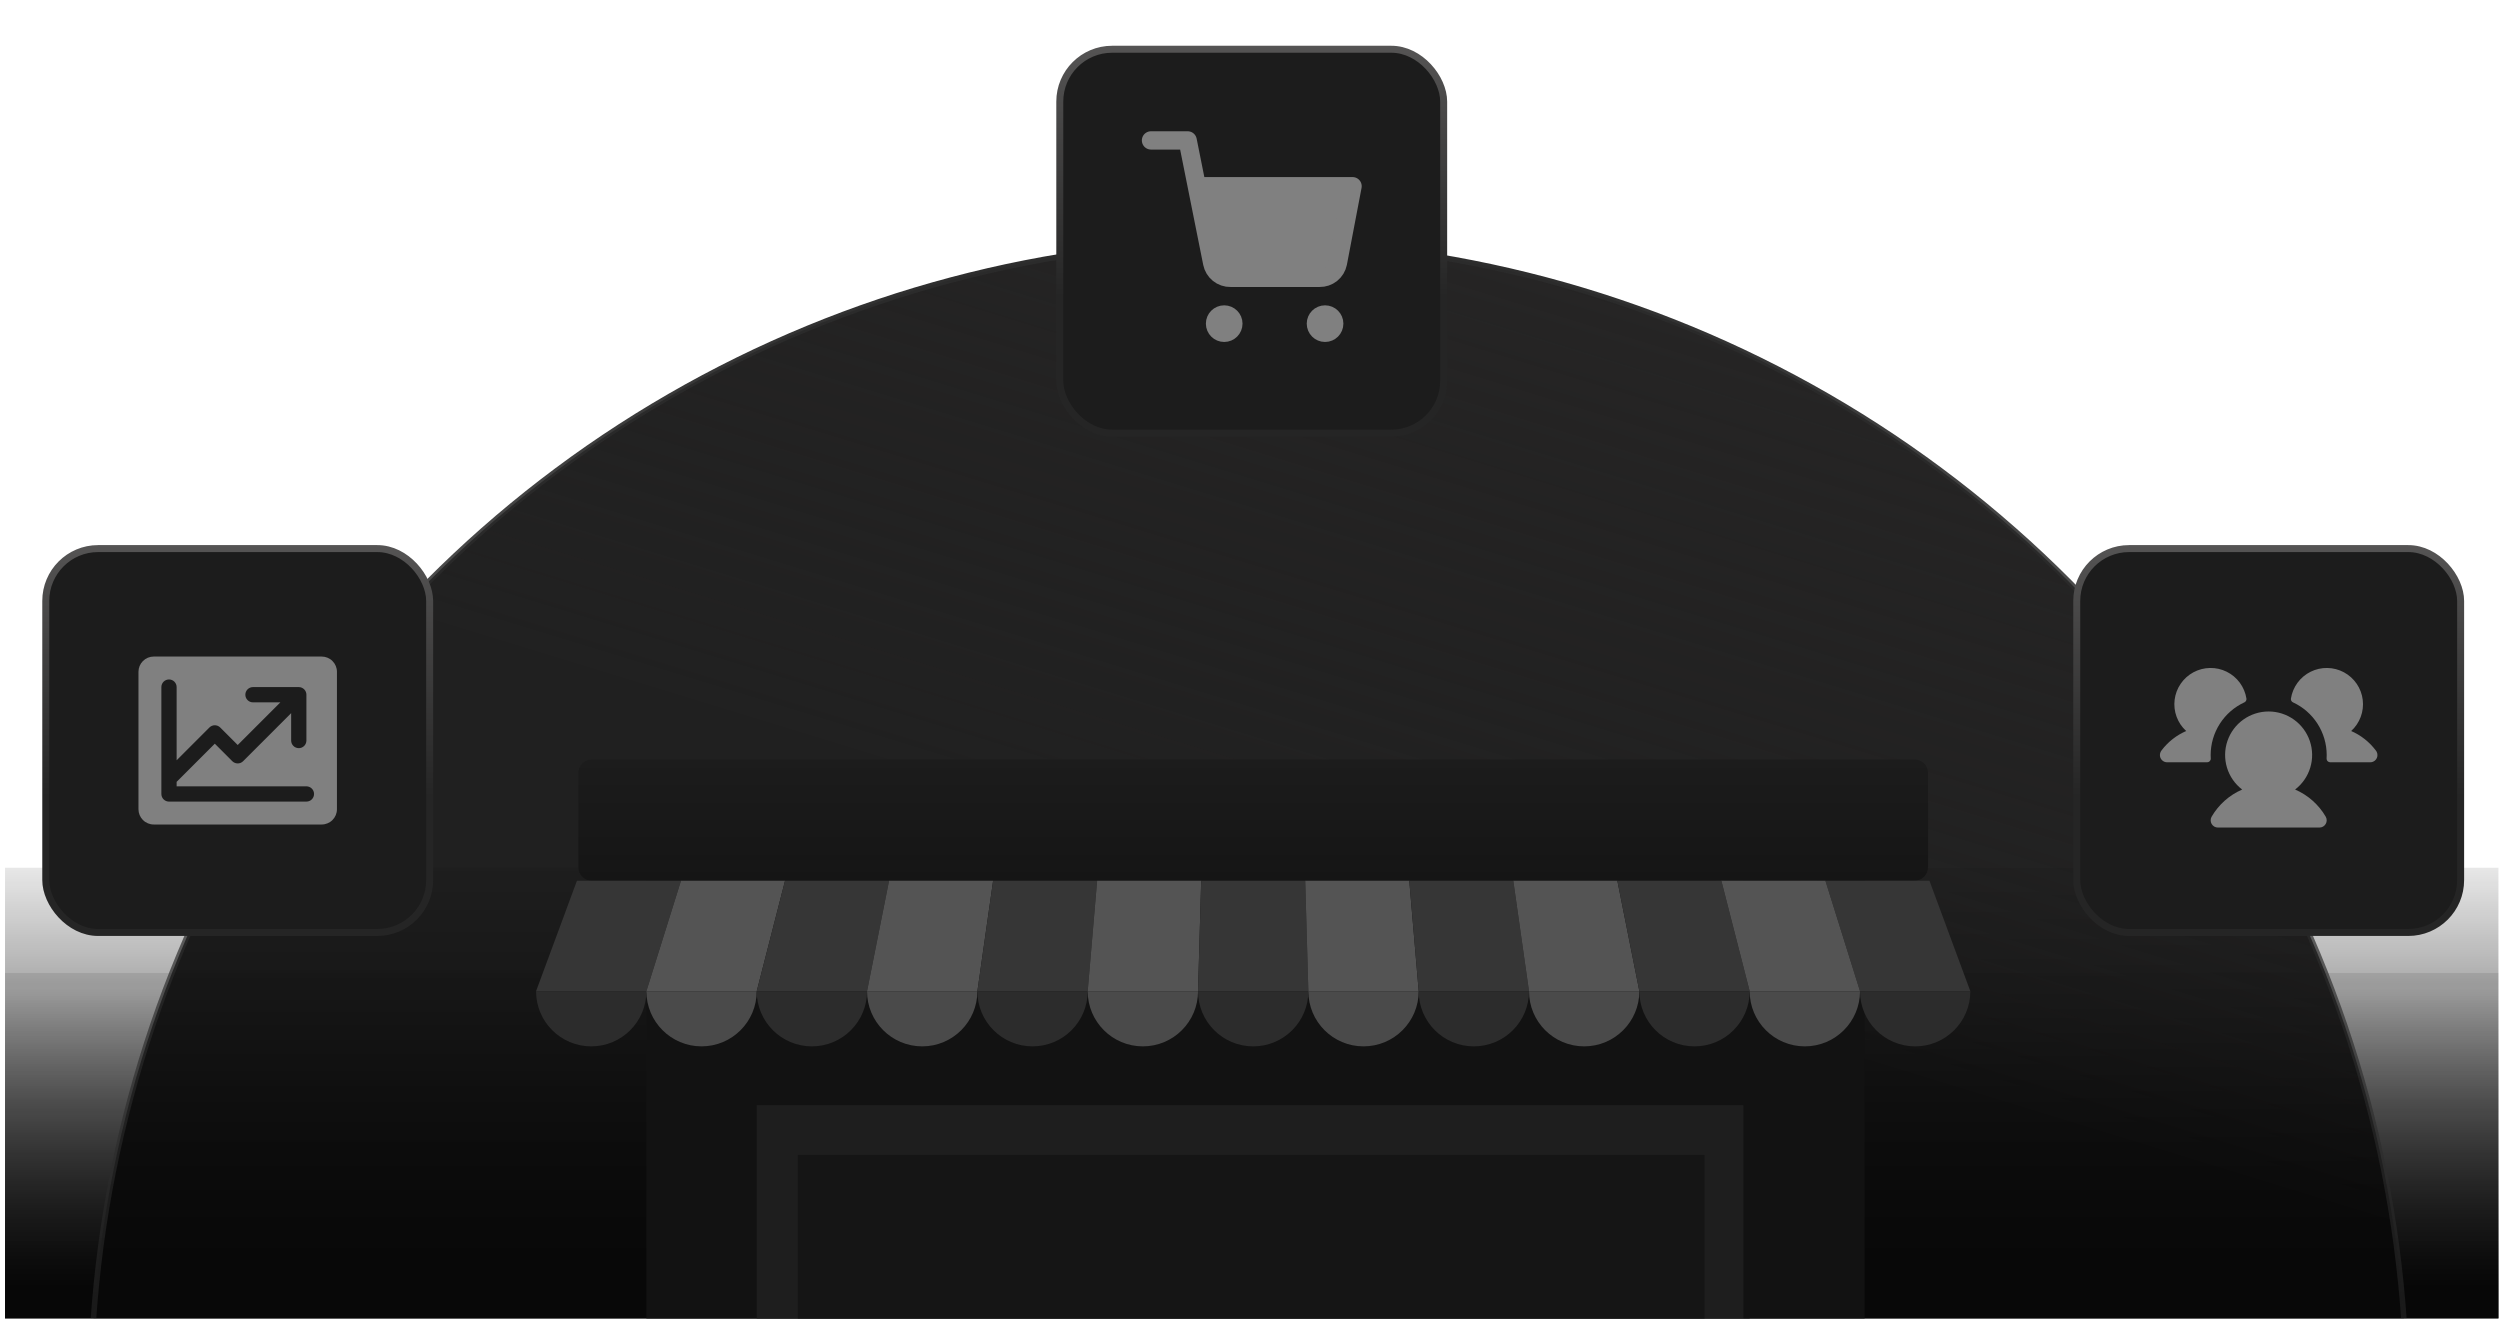 <svg width="380" height="201" viewBox="0 0 380 201" fill="none" xmlns="http://www.w3.org/2000/svg">
<g clip-path="url(#clip0_9587_13978)">
<path d="M-12.623 153.895C-12.623 150.582 -9.937 147.895 -6.623 147.895H391.377C394.691 147.895 397.377 150.582 397.377 153.895V246.895C397.377 250.209 394.691 252.895 391.377 252.895H-6.623C-9.937 252.895 -12.623 250.209 -12.623 246.895V153.895Z" fill="url(#paint0_linear_9587_13978)"/>
<rect x="-13.737" y="131.895" width="410" height="105" rx="6" fill="url(#paint1_linear_9587_13978)"/>
<g clip-path="url(#clip1_9587_13978)">
<g filter="url(#filter0_b_9587_13978)">
<circle cx="189.799" cy="212.677" r="176.016" fill="url(#paint2_linear_9587_13978)"/>
<circle cx="189.799" cy="212.677" r="176.016" stroke="url(#paint3_linear_9587_13978)" stroke-width="0.836"/>
</g>
<rect x="6.956" y="83.385" width="58.35" height="58.35" rx="7.957" fill="#1C1C1C"/>
<rect x="6.956" y="83.385" width="58.35" height="58.35" rx="7.957" stroke="url(#paint4_linear_9587_13978)" stroke-width="1.061"/>
<path d="M48.895 99.796H23.367C22.752 99.796 22.162 100.04 21.726 100.476C21.291 100.911 21.047 101.501 21.047 102.117V123.003C21.047 123.619 21.291 124.209 21.726 124.644C22.162 125.079 22.752 125.324 23.367 125.324H48.895C49.511 125.324 50.101 125.079 50.536 124.644C50.972 124.209 51.216 123.619 51.216 123.003V102.117C51.216 101.501 50.972 100.911 50.536 100.476C50.101 100.04 49.511 99.796 48.895 99.796ZM46.575 121.843H25.688C25.38 121.843 25.085 121.721 24.867 121.503C24.65 121.285 24.528 120.99 24.528 120.683V104.437C24.528 104.13 24.65 103.834 24.867 103.617C25.085 103.399 25.38 103.277 25.688 103.277C25.996 103.277 26.291 103.399 26.509 103.617C26.726 103.834 26.848 104.13 26.848 104.437V115.561L31.829 110.579C31.937 110.471 32.065 110.385 32.206 110.327C32.347 110.268 32.498 110.238 32.65 110.238C32.803 110.238 32.954 110.268 33.094 110.327C33.235 110.385 33.363 110.471 33.471 110.579L36.131 113.24L42.613 106.758H38.452C38.144 106.758 37.849 106.636 37.632 106.418C37.414 106.201 37.292 105.905 37.292 105.598C37.292 105.29 37.414 104.995 37.632 104.777C37.849 104.56 38.144 104.437 38.452 104.437H45.414C45.722 104.437 46.017 104.56 46.235 104.777C46.452 104.995 46.575 105.29 46.575 105.598V112.56C46.575 112.868 46.452 113.163 46.235 113.38C46.017 113.598 45.722 113.72 45.414 113.72C45.106 113.72 44.811 113.598 44.594 113.38C44.376 113.163 44.254 112.868 44.254 112.56V108.399L36.952 115.702C36.844 115.81 36.717 115.895 36.576 115.954C36.435 116.012 36.284 116.042 36.131 116.042C35.979 116.042 35.828 116.012 35.687 115.954C35.546 115.895 35.418 115.81 35.31 115.702L32.65 113.04L26.848 118.842V119.522H46.575C46.882 119.522 47.178 119.644 47.395 119.862C47.613 120.08 47.735 120.375 47.735 120.683C47.735 120.99 47.613 121.285 47.395 121.503C47.178 121.721 46.882 121.843 46.575 121.843Z" fill="#808080"/>
<rect x="315.666" y="83.385" width="58.35" height="58.35" rx="7.957" fill="#1C1C1C"/>
<rect x="315.666" y="83.385" width="58.35" height="58.35" rx="7.957" stroke="url(#paint5_linear_9587_13978)" stroke-width="1.061"/>
<path d="M336.037 115.288C336.041 115.363 336.029 115.438 336.003 115.508C335.977 115.578 335.937 115.642 335.886 115.696C335.834 115.75 335.772 115.793 335.703 115.823C335.634 115.852 335.56 115.867 335.486 115.867H329.406C329.157 115.868 328.916 115.784 328.721 115.629C328.526 115.475 328.388 115.259 328.331 115.017C328.296 114.851 328.298 114.68 328.336 114.515C328.375 114.349 328.449 114.195 328.555 114.062C329.527 112.772 330.818 111.757 332.3 111.115C331.649 110.521 331.15 109.781 330.844 108.955C330.539 108.129 330.435 107.242 330.543 106.368C330.651 105.494 330.966 104.658 331.463 103.931C331.96 103.204 332.624 102.607 333.4 102.189C334.175 101.772 335.039 101.546 335.919 101.531C336.8 101.516 337.671 101.712 338.46 102.103C339.25 102.494 339.933 103.068 340.455 103.778C340.976 104.487 341.32 105.312 341.458 106.182C341.475 106.299 341.454 106.418 341.398 106.522C341.342 106.626 341.253 106.709 341.145 106.758C339.616 107.464 338.321 108.594 337.413 110.013C336.505 111.431 336.022 113.08 336.02 114.765C336.02 114.941 336.02 115.115 336.037 115.288ZM361.115 114.061C360.145 112.772 358.858 111.757 357.378 111.115C358.029 110.521 358.528 109.781 358.834 108.955C359.14 108.129 359.243 107.242 359.135 106.368C359.028 105.494 358.712 104.658 358.215 103.931C357.718 103.204 357.054 102.607 356.279 102.189C355.503 101.772 354.639 101.546 353.759 101.531C352.878 101.516 352.007 101.712 351.218 102.103C350.429 102.494 349.745 103.068 349.223 103.778C348.702 104.487 348.358 105.312 348.221 106.182C348.203 106.299 348.224 106.418 348.28 106.522C348.337 106.626 348.426 106.709 348.533 106.758C350.062 107.464 351.357 108.594 352.265 110.013C353.173 111.431 353.656 113.08 353.658 114.765C353.658 114.941 353.658 115.115 353.641 115.288C353.638 115.363 353.649 115.438 353.675 115.508C353.701 115.578 353.741 115.642 353.793 115.696C353.844 115.75 353.906 115.793 353.975 115.823C354.044 115.852 354.118 115.867 354.193 115.867H360.272C360.521 115.868 360.762 115.784 360.958 115.629C361.153 115.475 361.29 115.259 361.347 115.017C361.382 114.851 361.381 114.679 361.342 114.514C361.303 114.348 361.228 114.193 361.122 114.061H361.115ZM348.852 120.011C349.949 119.17 350.756 118.007 351.158 116.684C351.56 115.361 351.538 113.946 351.094 112.636C350.65 111.327 349.808 110.19 348.684 109.384C347.56 108.579 346.213 108.145 344.83 108.145C343.448 108.145 342.1 108.579 340.976 109.384C339.853 110.19 339.01 111.327 338.566 112.636C338.122 113.946 338.1 115.361 338.502 116.684C338.904 118.007 339.711 119.17 340.809 120.011C338.861 120.854 337.235 122.3 336.168 124.135C336.071 124.302 336.02 124.492 336.02 124.686C336.02 124.88 336.071 125.07 336.168 125.237C336.265 125.405 336.404 125.544 336.571 125.641C336.739 125.737 336.929 125.788 337.123 125.788H352.556C352.749 125.788 352.939 125.737 353.107 125.641C353.274 125.544 353.414 125.405 353.51 125.237C353.607 125.07 353.658 124.88 353.658 124.686C353.658 124.492 353.607 124.302 353.51 124.135C352.441 122.299 350.812 120.853 348.861 120.011H348.852Z" fill="#808080"/>
<rect x="161.088" y="7.486" width="58.35" height="58.35" rx="7.957" fill="#1C1C1C"/>
<rect x="161.088" y="7.486" width="58.35" height="58.35" rx="7.957" stroke="url(#paint6_linear_9587_13978)" stroke-width="1.061"/>
<g clip-path="url(#clip2_9587_13978)">
<path d="M186.079 50.587C186.848 50.587 187.471 49.963 187.471 49.194C187.471 48.425 186.848 47.802 186.079 47.802C185.31 47.802 184.686 48.425 184.686 49.194C184.686 49.963 185.31 50.587 186.079 50.587Z" stroke="#808080" stroke-width="2.785" stroke-linecap="round" stroke-linejoin="round"/>
<path d="M201.41 50.587C202.179 50.587 202.802 49.963 202.802 49.194C202.802 48.425 202.179 47.802 201.41 47.802C200.641 47.802 200.017 48.425 200.017 49.194C200.017 49.963 200.641 50.587 201.41 50.587Z" fill="#808080" stroke="#808080" stroke-width="2.785" stroke-linecap="round" stroke-linejoin="round"/>
<path d="M181.916 28.306L184.255 39.988C184.382 40.629 184.731 41.205 185.24 41.615C185.749 42.025 186.387 42.243 187.04 42.23H200.575C201.228 42.243 201.865 42.025 202.374 41.615C202.883 41.205 203.232 40.629 203.359 39.988L205.587 28.306H181.916Z" fill="#808080"/>
<path d="M174.954 21.343H180.523L184.255 39.988M184.255 39.988C184.382 40.629 184.731 41.205 185.24 41.615C185.749 42.025 186.387 42.243 187.04 42.23H200.575C201.228 42.243 201.865 42.025 202.374 41.615C202.883 41.205 203.232 40.629 203.359 39.988L205.587 28.306H181.916L184.255 39.988Z" stroke="#808080" stroke-width="2.785" stroke-linecap="round" stroke-linejoin="round"/>
</g>
<path d="M291.014 115.438H89.958C88.829 115.438 87.913 116.354 87.913 117.483V131.824C87.913 132.953 88.829 133.869 89.958 133.869H291.014C292.144 133.869 293.059 132.953 293.059 131.824V117.483C293.059 116.354 292.144 115.438 291.014 115.438Z" fill="url(#paint7_linear_9587_13978)"/>
<path d="M265.951 257.483L265.951 133.869L98.252 133.869L98.252 257.483L265.951 257.483Z" fill="#121212"/>
<path d="M283.425 257.483L283.425 133.869L264.994 133.869L264.994 257.483L283.425 257.483Z" fill="#121212"/>
<path d="M103.512 133.869H87.698L81.482 150.662H98.251L103.512 133.869Z" fill="#363636"/>
<path d="M98.251 150.662C98.251 155.294 94.497 159.047 89.867 159.047C85.235 159.047 81.482 155.294 81.482 150.662H98.251Z" fill="#2C2C2C"/>
<path d="M119.325 133.869H103.512L98.251 150.662H115.021L119.325 133.869Z" fill="#545454"/>
<path d="M115.021 150.662C115.021 155.294 111.267 159.047 106.636 159.047C102.005 159.047 98.251 155.294 98.251 150.662H115.021Z" fill="#4A4A4A"/>
<path d="M135.138 133.869H119.325L115.021 150.662H131.791L135.138 133.869Z" fill="#363636"/>
<path d="M131.791 150.662C131.791 155.294 128.037 159.047 123.406 159.047C118.775 159.047 115.021 155.294 115.021 150.662H131.791Z" fill="#2C2C2C"/>
<path d="M150.952 133.869H135.138L131.791 150.662H148.561L150.952 133.869Z" fill="#545454"/>
<path d="M148.561 150.662C148.561 155.294 144.807 159.047 140.176 159.047C135.545 159.047 131.791 155.294 131.791 150.662H148.561Z" fill="#4A4A4A"/>
<path d="M166.765 133.869H150.952L148.561 150.662H165.331L166.765 133.869Z" fill="#363636"/>
<path d="M165.331 150.662C165.331 155.294 161.577 159.047 156.946 159.047C152.315 159.047 148.561 155.294 148.561 150.662H165.331Z" fill="#2C2C2C"/>
<path d="M182.579 133.869H166.766L165.331 150.662H182.101L182.579 133.869Z" fill="#545454"/>
<path d="M182.101 150.662C182.101 155.294 178.347 159.047 173.716 159.047C169.085 159.047 165.331 155.294 165.331 150.662H182.101Z" fill="#4A4A4A"/>
<path d="M198.393 133.869H182.579L182.101 150.662H198.871L198.393 133.869Z" fill="#363636"/>
<path d="M198.871 150.662C198.871 155.294 195.117 159.047 190.486 159.047C185.855 159.047 182.101 155.294 182.101 150.662H198.871Z" fill="#2C2C2C"/>
<path d="M214.206 133.869H198.393L198.871 150.662H215.641L214.206 133.869Z" fill="#545454"/>
<path d="M215.641 150.662C215.641 155.294 211.887 159.047 207.256 159.047C202.625 159.047 198.871 155.294 198.871 150.662H215.641Z" fill="#4A4A4A"/>
<path d="M230.02 133.869H214.206L215.641 150.662H232.411L230.02 133.869Z" fill="#363636"/>
<path d="M232.411 150.662C232.411 155.294 228.657 159.047 224.026 159.047C219.395 159.047 215.641 155.294 215.641 150.662H232.411Z" fill="#2C2C2C"/>
<path d="M245.833 133.869H230.02L232.411 150.662H249.181L245.833 133.869Z" fill="#545454"/>
<path d="M249.181 150.662C249.181 155.294 245.427 159.047 240.796 159.047C236.165 159.047 232.411 155.294 232.411 150.662H249.181Z" fill="#4A4A4A"/>
<path d="M261.647 133.869H245.833L249.181 150.662H265.95L261.647 133.869Z" fill="#363636"/>
<path d="M265.95 150.662C265.95 155.294 262.196 159.047 257.566 159.047C252.935 159.047 249.181 155.294 249.181 150.662H265.95Z" fill="#2C2C2C"/>
<path d="M293.274 133.869H277.461L282.721 150.662H299.491L293.274 133.869Z" fill="#363636"/>
<path d="M299.491 150.662C299.491 155.294 295.737 159.047 291.106 159.047C286.475 159.047 282.721 155.294 282.721 150.662H299.491Z" fill="#2C2C2C"/>
<path d="M277.461 133.869H261.647L265.951 150.662H282.721L277.461 133.869Z" fill="#545454"/>
<path d="M282.721 150.662C282.721 155.294 278.966 159.047 274.336 159.047C269.705 159.047 265.951 155.294 265.951 150.662H282.721Z" fill="#4A4A4A"/>
<path d="M264.994 167.986H115.021V228.46H264.994V167.986Z" fill="#1E1E1E"/>
<path d="M259.089 175.553H121.265V220.892H259.089V175.553Z" fill="#151515"/>
</g>
</g>
<defs>
<filter id="filter0_b_9587_13978" x="-20.082" y="2.796" width="419.762" height="419.763" filterUnits="userSpaceOnUse" color-interpolation-filters="sRGB">
<feFlood flood-opacity="0" result="BackgroundImageFix"/>
<feGaussianBlur in="BackgroundImageFix" stdDeviation="16.724"/>
<feComposite in2="SourceAlpha" operator="in" result="effect1_backgroundBlur_9587_13978"/>
<feBlend mode="normal" in="SourceGraphic" in2="effect1_backgroundBlur_9587_13978" result="shape"/>
</filter>
<linearGradient id="paint0_linear_9587_13978" x1="190.763" y1="151.124" x2="190.763" y2="228.524" gradientUnits="userSpaceOnUse">
<stop stop-color="#131313" stop-opacity="0.1"/>
<stop offset="0.825" stop-color="#070707"/>
</linearGradient>
<linearGradient id="paint1_linear_9587_13978" x1="191.263" y1="131.895" x2="191.263" y2="209.296" gradientUnits="userSpaceOnUse">
<stop stop-color="#131313" stop-opacity="0.1"/>
<stop offset="0.825" stop-color="#070707"/>
</linearGradient>
<linearGradient id="paint2_linear_9587_13978" x1="235.156" y1="36.661" x2="204.141" y2="137.782" gradientUnits="userSpaceOnUse">
<stop stop-color="#262525"/>
<stop offset="1" stop-color="#080808" stop-opacity="0.9"/>
</linearGradient>
<linearGradient id="paint3_linear_9587_13978" x1="189.799" y1="36.661" x2="189.799" y2="388.693" gradientUnits="userSpaceOnUse">
<stop stop-color="#2B2B2B"/>
<stop offset="1" stop-color="#2B2B2B" stop-opacity="0"/>
</linearGradient>
<linearGradient id="paint4_linear_9587_13978" x1="36.131" y1="121.039" x2="36.131" y2="6.268" gradientUnits="userSpaceOnUse">
<stop stop-color="#252525"/>
<stop offset="1" stop-color="#B5B2B2"/>
</linearGradient>
<linearGradient id="paint5_linear_9587_13978" x1="344.841" y1="121.039" x2="344.841" y2="6.268" gradientUnits="userSpaceOnUse">
<stop stop-color="#252525"/>
<stop offset="1" stop-color="#B5B2B2"/>
</linearGradient>
<linearGradient id="paint6_linear_9587_13978" x1="190.263" y1="45.14" x2="190.263" y2="-69.631" gradientUnits="userSpaceOnUse">
<stop stop-color="#252525"/>
<stop offset="1" stop-color="#B5B2B2"/>
</linearGradient>
<linearGradient id="paint7_linear_9587_13978" x1="190.486" y1="115.438" x2="190.486" y2="133.869" gradientUnits="userSpaceOnUse">
<stop stop-color="#1C1C1C"/>
<stop offset="1" stop-color="#151515"/>
</linearGradient>
<clipPath id="clip0_9587_13978">
<rect width="379" height="200" fill="white" transform="translate(0.763 0.395)"/>
</clipPath>
<clipPath id="clip1_9587_13978">
<path d="M-49.237 -35.642C-49.237 -39.743 -45.912 -43.068 -41.811 -43.068H422.337C426.438 -43.068 429.763 -39.743 429.763 -35.642V196.432C429.763 200.534 426.438 203.858 422.337 203.858H-41.811C-45.912 203.858 -49.237 200.534 -49.237 196.432V-35.642Z" fill="white"/>
</clipPath>
<clipPath id="clip2_9587_13978">
<rect width="33.419" height="33.419" fill="white" transform="translate(173.554 19.952)"/>
</clipPath>
</defs>
</svg>
